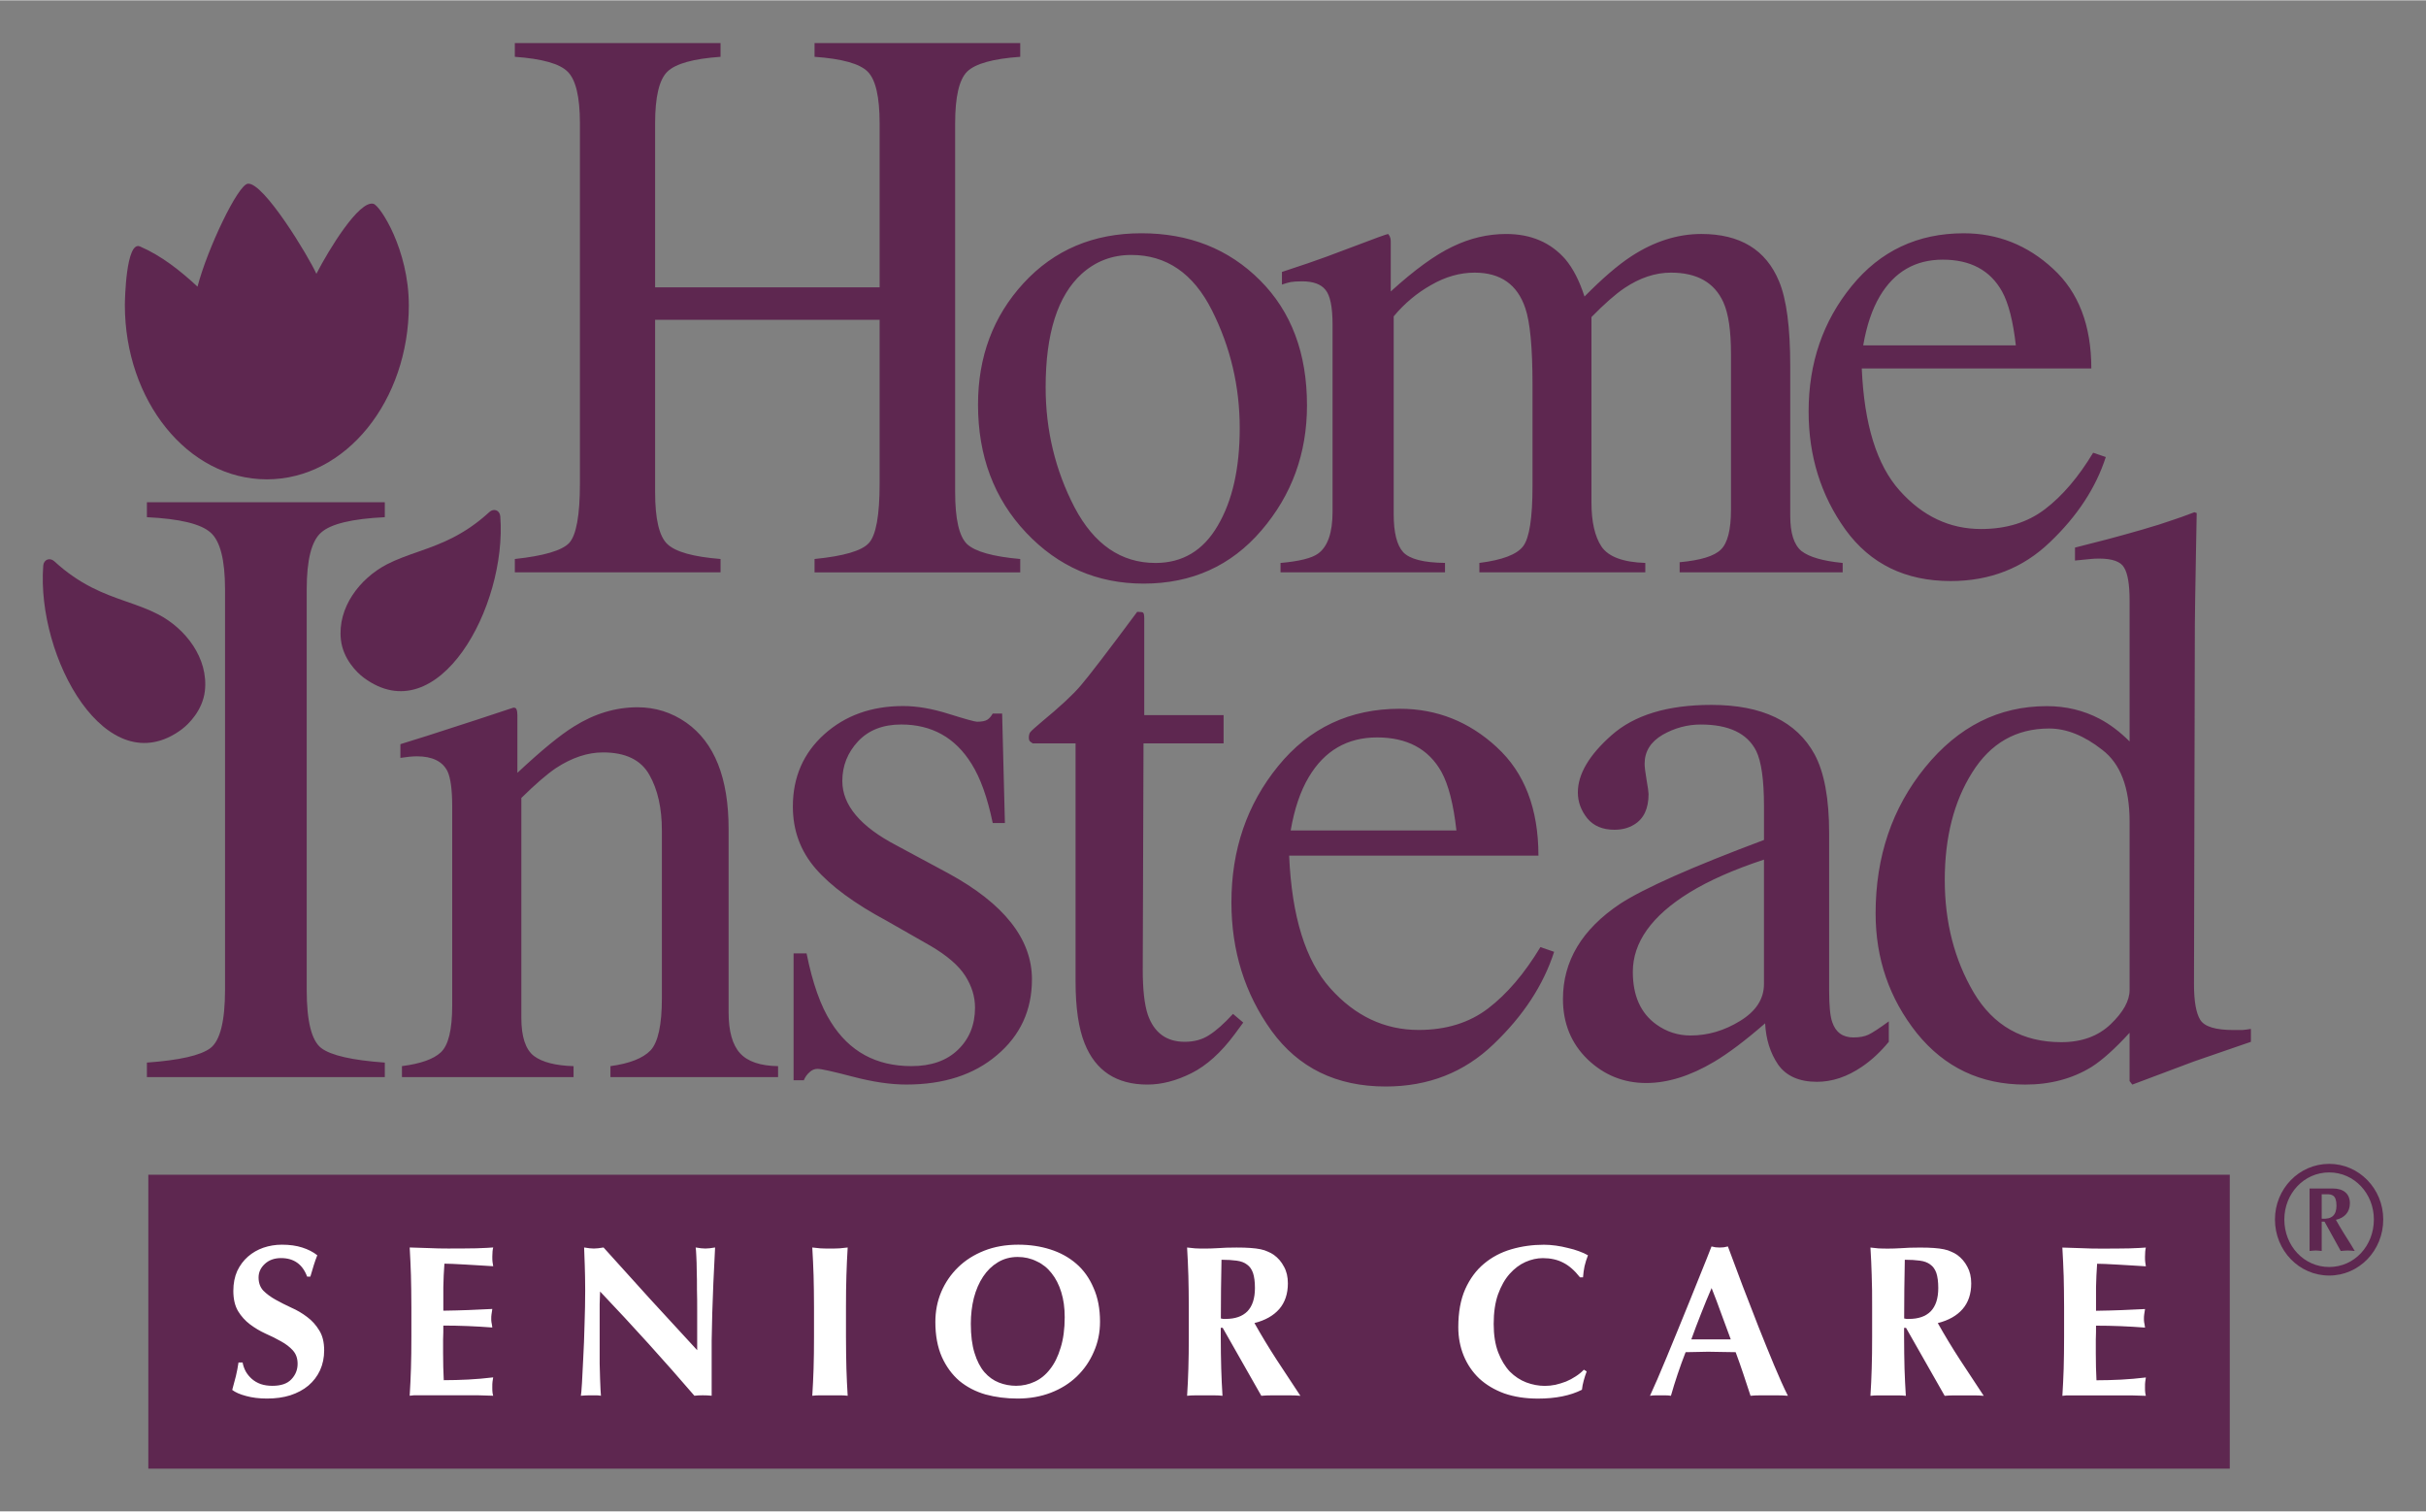 <?xml version="1.0" encoding="UTF-8" standalone="no"?>
<!DOCTYPE svg PUBLIC "-//W3C//DTD SVG 1.1//EN" "http://www.w3.org/Graphics/SVG/1.1/DTD/svg11.dtd">
<!-- Created with Inkscape (http://www.inkscape.org/) by Marsupilami -->
<svg
   xmlns:svg="http://www.w3.org/2000/svg"
   xmlns="http://www.w3.org/2000/svg"
   version="1.1"
   width="1024"
   height="638"
   viewBox="-2.593 -2.593 147.097 91.611"
   id="svg3836">
  <rect x="-2.593" y="-2.593" width="147.097" height="91.611" fill="#808080" stroke="none"/>
  <defs
     id="defs3838" />
  <path
     d="m 8.152,70.864 121.719,0 0,13.154 -121.719,0 z"
     id="rect3886"
     style="fill:#ffffff;fill-opacity:1" />
  <path
     d="m 57.098,80.584 c 0.253,0.287 0.544,0.497 0.876,0.627 0.333,0.131 0.68,0.196 1.046,0.196 0.393,0 0.769,-0.083 1.125,-0.249 0.359,-0.165 0.667,-0.417 0.93,-0.759 0.27,-0.34 0.484,-0.771 0.64,-1.295 0.166,-0.524 0.249,-1.143 0.249,-1.857 0,-0.568 -0.069,-1.073 -0.209,-1.519 -0.139,-0.453 -0.336,-0.836 -0.589,-1.15 -0.245,-0.315 -0.545,-0.554 -0.904,-0.719 -0.349,-0.175 -0.733,-0.263 -1.15,-0.263 -0.446,0 -0.846,0.109 -1.205,0.326 -0.347,0.209 -0.645,0.497 -0.889,0.864 -0.244,0.366 -0.432,0.799 -0.562,1.296 -0.122,0.487 -0.184,1.011 -0.184,1.569 0,0.698 0.075,1.288 0.224,1.766 0.147,0.48 0.347,0.869 0.601,1.165"
     id="path3201"
     style="fill:#5e2750;fill-opacity:1;fill-rule:nonzero;stroke:none" />
  <path
     d="m 71.718,77.353 c 0.575,0 1.016,-0.152 1.321,-0.458 0.305,-0.315 0.459,-0.786 0.459,-1.415 0,-0.383 -0.04,-0.688 -0.117,-0.915 -0.08,-0.226 -0.201,-0.398 -0.367,-0.51 -0.156,-0.122 -0.365,-0.201 -0.627,-0.235 -0.254,-0.036 -0.557,-0.054 -0.916,-0.054 -0.026,1.188 -0.039,2.374 -0.039,3.559 l 0.144,0.028 0.144,0 z"
     id="path3205"
     style="fill:#5e2750;fill-opacity:1;fill-rule:nonzero;stroke:none" />
  <path
     d="m 113.15,77.353 c 0.576,0 1.016,-0.152 1.321,-0.458 0.306,-0.315 0.46,-0.786 0.46,-1.415 0,-0.383 -0.041,-0.688 -0.117,-0.915 -0.081,-0.226 -0.203,-0.398 -0.369,-0.51 -0.156,-0.122 -0.366,-0.201 -0.627,-0.235 -0.253,-0.036 -0.559,-0.054 -0.916,-0.054 -0.025,1.188 -0.039,2.374 -0.039,3.559 l 0.144,0.028 0.144,0 z"
     id="path3209"
     style="fill:#5e2750;fill-opacity:1;fill-rule:nonzero;stroke:none" />
  <path
     d="m 101.775,77.039 c -0.184,-0.514 -0.379,-1.034 -0.588,-1.558 -0.228,0.524 -0.44,1.044 -0.641,1.558 -0.201,0.506 -0.398,1.025 -0.589,1.556 l 2.393,0 c -0.191,-0.531 -0.383,-1.05 -0.575,-1.556"
     id="path3213"
     style="fill:#5e2750;fill-opacity:1;fill-rule:nonzero;stroke:none" />
  <path
     d="m 15.167,79.263 c -0.193,-0.209 -0.431,-0.394 -0.719,-0.55 -0.289,-0.165 -0.603,-0.324 -0.943,-0.471 -0.34,-0.156 -0.654,-0.344 -0.943,-0.562 -0.287,-0.217 -0.527,-0.484 -0.72,-0.799 -0.191,-0.323 -0.287,-0.731 -0.287,-1.229 0,-0.454 0.08,-0.855 0.235,-1.204 0.166,-0.349 0.385,-0.641 0.655,-0.876 0.271,-0.236 0.58,-0.414 0.929,-0.536 0.357,-0.122 0.734,-0.184 1.125,-0.184 0.471,0 0.881,0.058 1.23,0.171 0.357,0.113 0.664,0.269 0.916,0.47 -0.079,0.201 -0.149,0.398 -0.209,0.589 l -0.211,0.706 -0.195,0 c -0.279,-0.75 -0.806,-1.124 -1.583,-1.124 -0.401,0 -0.73,0.117 -0.983,0.352 -0.253,0.235 -0.379,0.509 -0.379,0.824 0,0.323 0.095,0.589 0.287,0.797 0.2,0.201 0.449,0.385 0.745,0.55 0.297,0.165 0.616,0.328 0.956,0.484 0.34,0.149 0.659,0.336 0.955,0.562 0.296,0.219 0.54,0.49 0.733,0.811 0.201,0.314 0.301,0.72 0.301,1.218 0,0.436 -0.083,0.836 -0.249,1.204 -0.166,0.359 -0.401,0.667 -0.708,0.929 -0.304,0.254 -0.67,0.449 -1.099,0.589 -0.417,0.131 -0.89,0.196 -1.411,0.196 -0.471,0 -0.895,-0.052 -1.27,-0.156 -0.366,-0.096 -0.645,-0.219 -0.838,-0.366 0.087,-0.306 0.161,-0.585 0.223,-0.839 0.061,-0.253 0.114,-0.527 0.158,-0.824 l 0.249,0 c 0.034,0.191 0.1,0.376 0.195,0.55 0.096,0.166 0.219,0.314 0.366,0.445 0.149,0.13 0.326,0.235 0.537,0.312 0.209,0.07 0.444,0.106 0.706,0.106 0.524,0 0.906,-0.131 1.151,-0.393 0.253,-0.263 0.38,-0.578 0.38,-0.944 0,-0.33 -0.096,-0.601 -0.289,-0.81 m 7.162,-4.54 c -0.018,-0.568 -0.044,-1.134 -0.077,-1.7 0.393,0.007 0.78,0.021 1.164,0.037 0.384,0.019 0.772,0.026 1.165,0.026 0.645,0 1.216,-0.003 1.714,-0.013 0.506,-0.018 0.846,-0.035 1.021,-0.051 -0.036,0.139 -0.054,0.321 -0.054,0.549 0,0.139 0,0.249 0.013,0.328 l 0.041,0.26 -0.838,-0.051 -0.877,-0.052 -0.759,-0.039 -0.484,-0.013 c -0.036,0.477 -0.058,0.955 -0.066,1.425 l 0,1.426 c 0.568,-0.009 1.077,-0.021 1.531,-0.039 l 1.439,-0.066 -0.051,0.341 c -0.013,0.077 -0.014,0.161 -0.014,0.249 0,0.069 0,0.142 0.014,0.221 0.018,0.071 0.034,0.175 0.051,0.314 -0.994,-0.077 -1.984,-0.117 -2.97,-0.117 0,0.279 0,0.559 -0.014,0.838 l 0,0.839 c 0,0.565 0.014,1.111 0.04,1.634 0.497,0 0.995,-0.014 1.492,-0.039 0.496,-0.026 0.998,-0.07 1.505,-0.131 l -0.041,0.263 c -0.013,0.077 -0.013,0.186 -0.013,0.326 0,0.139 0,0.249 0.013,0.328 0.013,0.079 0.022,0.144 0.041,0.196 l -0.877,-0.026 -1.414,0 -1.294,0 -0.786,0 -0.445,0 -0.247,0.026 c 0.034,-0.54 0.06,-1.091 0.077,-1.649 0.019,-0.568 0.026,-1.212 0.026,-1.936 l 0,-1.78 c 0,-0.724 -0.013,-1.365 -0.026,-1.923 m 10.369,6.543 c 0.026,-0.427 0.052,-0.948 0.079,-1.559 0.034,-0.618 0.061,-1.285 0.077,-2 0.026,-0.725 0.04,-1.419 0.04,-2.083 0,-0.601 -0.013,-1.106 -0.026,-1.516 l -0.039,-1.085 c 0.244,0.043 0.441,0.064 0.589,0.064 0.147,0 0.344,-0.021 0.589,-0.064 l 2.812,3.112 c 0.934,1.02 1.889,2.059 2.865,3.114 l 0,-1.139 0,-1.268 c 0,-0.429 0,-0.846 -0.013,-1.256 0,-0.42 0,-0.802 -0.014,-1.151 0,-0.35 -0.013,-0.65 -0.026,-0.902 -0.013,-0.254 -0.021,-0.422 -0.039,-0.51 0.244,0.043 0.441,0.064 0.589,0.064 0.149,0 0.344,-0.021 0.589,-0.064 -0.044,0.792 -0.079,1.512 -0.105,2.158 l -0.066,1.805 c -0.016,0.568 -0.03,1.131 -0.037,1.689 l 0,1.765 0,1.571 c -0.175,-0.019 -0.355,-0.026 -0.537,-0.026 -0.191,0 -0.362,0.008 -0.51,0.026 -1.798,-2.092 -3.703,-4.2 -5.718,-6.319 l -0.026,0.759 0,0.771 0,1.518 0,1.334 0.026,0.93 0.026,0.629 0.026,0.379 c -0.105,-0.019 -0.209,-0.026 -0.314,-0.026 l -0.301,0 c -0.201,0 -0.401,0.008 -0.603,0.026 0.018,-0.07 0.04,-0.319 0.066,-0.745 m 14.045,-6.543 c -0.018,-0.568 -0.044,-1.134 -0.079,-1.7 l 0.484,0.051 c 0.175,0.01 0.371,0.013 0.589,0.013 0.219,0 0.414,-0.003 0.589,-0.013 l 0.484,-0.051 c -0.034,0.566 -0.061,1.133 -0.077,1.7 -0.018,0.557 -0.026,1.199 -0.026,1.923 l 0,1.78 c 0,0.724 0.013,1.369 0.026,1.936 0.016,0.557 0.044,1.109 0.077,1.649 -0.147,-0.019 -0.309,-0.026 -0.484,-0.026 l -0.589,0 -0.589,0 c -0.174,0 -0.335,0.008 -0.484,0.026 0.035,-0.54 0.061,-1.091 0.079,-1.649 0.018,-0.568 0.026,-1.212 0.026,-1.936 l 0,-1.78 c 0,-0.724 -0.013,-1.365 -0.026,-1.923 m 7.739,0.995 c 0.242,-0.568 0.583,-1.065 1.02,-1.492 0.436,-0.427 0.964,-0.762 1.583,-1.008 0.62,-0.245 1.309,-0.366 2.067,-0.366 0.698,0 1.347,0.096 1.95,0.289 0.601,0.191 1.125,0.48 1.569,0.864 0.445,0.384 0.794,0.871 1.046,1.465 0.263,0.584 0.394,1.268 0.394,2.054 0,0.655 -0.126,1.265 -0.38,1.831 -0.244,0.568 -0.589,1.065 -1.032,1.491 -0.438,0.42 -0.96,0.746 -1.57,0.981 -0.611,0.235 -1.284,0.354 -2.015,0.354 -0.69,0 -1.34,-0.083 -1.949,-0.249 -0.603,-0.175 -1.13,-0.449 -1.584,-0.824 -0.445,-0.384 -0.799,-0.869 -1.061,-1.452 -0.261,-0.594 -0.393,-1.3 -0.393,-2.12 0,-0.645 0.117,-1.251 0.355,-1.817 m 14.985,-0.995 c -0.016,-0.568 -0.043,-1.134 -0.077,-1.7 l 0.484,0.051 c 0.175,0.01 0.37,0.013 0.589,0.013 0.235,0 0.501,-0.008 0.799,-0.026 0.305,-0.025 0.68,-0.037 1.125,-0.037 0.331,0 0.615,0.007 0.85,0.026 0.236,0.016 0.436,0.043 0.603,0.077 0.175,0.035 0.323,0.084 0.444,0.144 0.131,0.052 0.253,0.119 0.366,0.196 0.263,0.191 0.468,0.432 0.615,0.719 0.158,0.28 0.236,0.615 0.236,1.008 0,0.636 -0.175,1.156 -0.522,1.558 -0.35,0.403 -0.853,0.685 -1.505,0.85 0.417,0.743 0.866,1.484 1.346,2.225 l 1.44,2.185 c -0.201,-0.019 -0.398,-0.026 -0.589,-0.026 l -0.589,0 -0.601,0 c -0.194,0 -0.389,0.008 -0.59,0.026 l -2.342,-4.121 -0.117,0 0,0.536 c 0,0.724 0.013,1.369 0.028,1.936 0.016,0.557 0.043,1.109 0.077,1.649 -0.149,-0.019 -0.31,-0.026 -0.484,-0.026 l -0.589,0 -0.589,0 c -0.175,0 -0.336,0.008 -0.484,0.026 0.035,-0.54 0.061,-1.091 0.077,-1.649 0.018,-0.568 0.026,-1.212 0.026,-1.936 l 0,-1.78 c 0,-0.724 -0.013,-1.365 -0.026,-1.923 m 16.785,0.824 c 0.287,-0.636 0.667,-1.15 1.139,-1.542 0.479,-0.403 1.034,-0.695 1.661,-0.877 0.629,-0.184 1.286,-0.275 1.975,-0.275 0.228,0 0.468,0.018 0.72,0.052 0.253,0.035 0.497,0.083 0.733,0.145 0.235,0.051 0.458,0.117 0.667,0.195 0.219,0.079 0.401,0.161 0.549,0.249 -0.086,0.217 -0.155,0.441 -0.209,0.666 -0.044,0.219 -0.074,0.44 -0.091,0.669 l -0.184,0 c -0.33,-0.42 -0.671,-0.716 -1.02,-0.89 -0.349,-0.182 -0.759,-0.274 -1.231,-0.274 -0.346,0 -0.7,0.077 -1.058,0.235 -0.35,0.156 -0.667,0.396 -0.956,0.719 -0.287,0.323 -0.522,0.738 -0.705,1.244 -0.175,0.497 -0.263,1.094 -0.263,1.791 0,0.672 0.091,1.248 0.274,1.728 0.184,0.471 0.42,0.859 0.708,1.165 0.296,0.296 0.629,0.514 0.995,0.654 0.374,0.14 0.75,0.21 1.125,0.21 0.209,0 0.421,-0.022 0.64,-0.066 0.217,-0.051 0.432,-0.117 0.641,-0.196 0.209,-0.087 0.406,-0.191 0.589,-0.314 0.191,-0.121 0.357,-0.258 0.496,-0.405 l 0.171,0.104 c -0.07,0.184 -0.131,0.371 -0.182,0.562 -0.052,0.184 -0.086,0.366 -0.106,0.55 -0.706,0.356 -1.596,0.536 -2.669,0.536 -0.757,0 -1.438,-0.105 -2.04,-0.314 -0.594,-0.217 -1.099,-0.52 -1.518,-0.904 -0.411,-0.393 -0.725,-0.854 -0.944,-1.387 -0.216,-0.531 -0.326,-1.106 -0.326,-1.726 0,-0.907 0.14,-1.674 0.419,-2.303 m 11.625,5.521 c 0.175,-0.401 0.366,-0.855 0.575,-1.361 l 0.667,-1.621 c 0.244,-0.584 0.484,-1.174 0.72,-1.766 0.243,-0.594 0.48,-1.179 0.706,-1.754 0.235,-0.575 0.449,-1.111 0.641,-1.609 l 0.249,0.052 c 0.077,0.007 0.161,0.014 0.249,0.014 0.086,0 0.169,-0.006 0.247,-0.014 l 0.249,-0.052 0.89,2.381 c 0.323,0.846 0.646,1.679 0.969,2.5 0.323,0.81 0.636,1.583 0.941,2.314 0.305,0.734 0.585,1.353 0.838,1.859 -0.21,-0.019 -0.41,-0.026 -0.603,-0.026 l -0.549,0 -0.564,0 c -0.182,0 -0.365,0.008 -0.549,0.026 l -0.432,-1.309 c -0.147,-0.444 -0.305,-0.889 -0.47,-1.335 -0.279,-0.008 -0.557,-0.013 -0.838,-0.013 -0.279,-0.007 -0.557,-0.014 -0.836,-0.014 -0.228,0 -0.454,0.006 -0.681,0.014 -0.226,0 -0.454,0.005 -0.68,0.013 -0.174,0.446 -0.336,0.891 -0.484,1.335 -0.15,0.445 -0.285,0.882 -0.406,1.309 -0.105,-0.019 -0.209,-0.026 -0.315,-0.026 l -0.3,0 -0.315,0 c -0.104,0 -0.216,0.008 -0.34,0.026 l 0.42,-0.943 z m 13.023,-6.345 c -0.016,-0.568 -0.041,-1.134 -0.077,-1.7 l 0.484,0.051 c 0.176,0.01 0.371,0.013 0.589,0.013 0.235,0 0.504,-0.008 0.799,-0.026 0.305,-0.025 0.679,-0.037 1.125,-0.037 0.333,0 0.616,0.007 0.851,0.026 0.235,0.016 0.435,0.043 0.6,0.077 0.176,0.035 0.323,0.084 0.445,0.144 0.131,0.052 0.254,0.119 0.366,0.196 0.261,0.191 0.468,0.432 0.615,0.719 0.156,0.28 0.236,0.615 0.236,1.008 0,0.636 -0.174,1.156 -0.522,1.558 -0.35,0.403 -0.851,0.685 -1.505,0.85 0.419,0.743 0.866,1.484 1.347,2.225 l 1.439,2.185 c -0.2,-0.019 -0.398,-0.026 -0.589,-0.026 l -0.589,0 -0.601,0 c -0.193,0 -0.389,0.008 -0.589,0.026 l -2.344,-4.121 -0.117,0 0,0.536 c 0,0.724 0.013,1.369 0.026,1.936 0.02,0.557 0.044,1.109 0.08,1.649 -0.149,-0.019 -0.309,-0.026 -0.485,-0.026 l -0.589,0 -0.589,0 c -0.174,0 -0.336,0.008 -0.484,0.026 0.036,-0.54 0.061,-1.091 0.077,-1.649 0.02,-0.568 0.026,-1.212 0.026,-1.936 l 0,-1.78 c 0,-0.724 0,-1.365 -0.026,-1.923 m 11.639,0 c -0.019,-0.568 -0.045,-1.134 -0.079,-1.7 0.393,0.007 0.78,0.021 1.165,0.037 0.384,0.019 0.771,0.026 1.164,0.026 0.646,0 1.216,-0.003 1.714,-0.013 0.506,-0.018 0.846,-0.035 1.02,-0.051 -0.034,0.139 -0.051,0.321 -0.051,0.549 0,0.139 0,0.249 0.013,0.328 l 0.039,0.26 -0.836,-0.051 -0.877,-0.052 -0.759,-0.039 -0.484,-0.013 c -0.034,0.477 -0.058,0.954 -0.066,1.425 l 0,1.426 c 0.568,-0.009 1.077,-0.021 1.531,-0.039 l 1.44,-0.066 -0.052,0.341 c -0.013,0.077 -0.014,0.161 -0.014,0.249 0,0.069 0,0.142 0.014,0.221 0.018,0.071 0.034,0.175 0.052,0.314 -0.996,-0.077 -1.985,-0.117 -2.971,-0.117 0,0.279 0,0.559 -0.013,0.838 l 0,0.839 c 0,0.565 0.013,1.111 0.04,1.634 0.496,0 0.993,-0.014 1.49,-0.039 0.499,-0.026 1,-0.07 1.505,-0.131 l -0.039,0.263 c -0.013,0.077 -0.013,0.186 -0.013,0.326 0,0.139 0,0.249 0.013,0.328 0.013,0.079 0.022,0.144 0.039,0.196 l -0.876,-0.026 -1.414,0 -1.295,0 -0.785,0 -0.444,0 -0.249,0.026 c 0.034,-0.54 0.06,-1.091 0.079,-1.649 0.016,-0.568 0.025,-1.212 0.025,-1.936 l 0,-1.78 c 0,-0.724 -0.013,-1.365 -0.025,-1.923 m -116.135,11.703 126.206,0 0,-17.82 -126.206,0 0,17.82 z"
     id="path3217"
     style="fill:#5e2750;fill-opacity:1;fill-rule:nonzero;stroke:none" />
  <path
     d="m 138.634,74.205 c -1.531,0 -2.72,-1.285 -2.72,-2.881 0,-1.567 1.189,-2.853 2.72,-2.853 1.529,0 2.709,1.285 2.709,2.853 0,1.596 -1.18,2.881 -2.709,2.881 m 0,-6.253 c -1.824,0 -3.288,1.511 -3.288,3.371 0,1.889 1.464,3.4 3.288,3.4 1.812,0 3.277,-1.511 3.277,-3.4 0,-1.86 -1.465,-3.371 -3.277,-3.371 m -0.454,3.324 0,-1.482 0.292,0 c 0.304,0 0.604,0.029 0.604,0.69 0,0.575 -0.282,0.84 -0.896,0.792 m 0.86,0.068 c 0.519,-0.114 0.849,-0.464 0.849,-1.002 0,-0.568 -0.376,-0.897 -1.039,-0.897 l -1.406,0 0,3.789 c 0.122,-0.01 0.245,-0.029 0.367,-0.029 0.122,0 0.246,0.019 0.369,0.029 l 0,-1.778 0.171,0 0.983,1.778 c 0.14,-0.01 0.282,-0.029 0.424,-0.029 0.141,0 0.282,0.019 0.425,0.029 l -0.207,-0.35 c -0.321,-0.51 -0.641,-1.01 -0.935,-1.539"
     id="path3225"
     style="fill:#5e2750;fill-opacity:1;fill-rule:nonzero;stroke:none" />
  <path
     d="m 22.196,15.886 c 0,5.77 -3.795,10.564 -8.609,10.564 -4.812,0 -8.609,-4.794 -8.609,-10.564 0,-0.263 0.064,-3.925 0.919,-3.555 1.29,0.559 2.436,1.459 3.486,2.436 0.589,-2.266 2.441,-6.174 3.052,-6.241 0.96,-0.1 3.69,4.424 4.156,5.463 0.756,-1.468 2.586,-4.469 3.458,-4.245 0.416,0.109 2.146,2.799 2.146,6.143 M 9.829,39.279 c -0.133,1.165 -0.969,2.005 -1.407,2.331 -4.558,3.381 -8.818,-4.366 -8.393,-9.925 0.028,-0.376 0.401,-0.515 0.674,-0.265 1.556,1.431 2.988,1.958 4.314,2.421 0.718,0.251 1.375,0.48 1.984,0.796 1.663,0.866 3.05,2.655 2.829,4.641 m 8.248,-3.097 c -0.221,-1.958 1.146,-3.721 2.786,-4.576 0.601,-0.311 1.25,-0.537 1.958,-0.785 1.31,-0.459 2.719,-0.976 4.255,-2.385 0.268,-0.249 0.635,-0.113 0.664,0.26 0.42,5.481 -3.779,13.12 -8.274,9.785 -0.436,-0.321 -1.26,-1.151 -1.389,-2.299"
     id="path3313"
     style="fill:#5e2750;fill-opacity:1;fill-rule:nonzero;stroke:none" />
  <path
     d="m 125.391,59.479 c 0.761,-0.73 1.141,-1.42 1.141,-2.07 l 0,-10.211 c 0,-2.062 -0.555,-3.514 -1.667,-4.355 -1.094,-0.858 -2.164,-1.286 -3.21,-1.286 -2,0 -3.556,0.889 -4.666,2.666 -1.11,1.761 -1.664,3.935 -1.664,6.52 0,2.556 0.584,4.834 1.761,6.832 1.191,2 2.958,2.999 5.305,2.999 1.24,0 2.237,-0.364 3,-1.095 m -0.69,-18.517 c 0.636,0.333 1.244,0.794 1.831,1.38 l 0,-8.541 c 0,-0.968 -0.11,-1.635 -0.333,-2 -0.207,-0.365 -0.713,-0.546 -1.521,-0.546 -0.191,0 -0.359,0.009 -0.501,0.024 l -0.955,0.095 0,-0.786 1.954,-0.5 c 0.714,-0.191 1.429,-0.388 2.141,-0.594 0.718,-0.206 1.341,-0.405 1.881,-0.595 0.254,-0.08 0.675,-0.231 1.262,-0.454 l 0.141,0.049 -0.046,2.499 -0.048,2.809 c -0.018,0.953 -0.021,1.897 -0.021,2.833 l -0.049,20.419 c 0,1.032 0.124,1.754 0.379,2.166 0.254,0.412 0.927,0.618 2.024,0.618 l 0.525,0 c 0.17,-0.015 0.347,-0.037 0.522,-0.069 l 0,0.784 -3.45,1.189 -3.74,1.405 -0.166,-0.214 0,-2.928 c -0.886,0.969 -1.657,1.659 -2.306,2.071 -1.161,0.714 -2.5,1.07 -4.024,1.07 -2.699,0 -4.888,-1.039 -6.569,-3.118 -1.666,-2.095 -2.5,-4.514 -2.5,-7.259 0,-3.444 1,-6.394 3,-8.854 2.013,-2.476 4.471,-3.714 7.379,-3.714 1.156,0 2.22,0.254 3.189,0.761 m -57.911,-0.217 4.809,0 0,1.714 -4.856,0 -0.046,13.711 c 0,1.206 0.101,2.12 0.307,2.739 0.383,1.095 1.129,1.643 2.24,1.643 0.571,0 1.061,-0.134 1.475,-0.404 0.43,-0.27 0.911,-0.699 1.451,-1.288 l 0.62,0.526 -0.525,0.713 c -0.825,1.111 -1.698,1.896 -2.619,2.357 -0.92,0.46 -1.806,0.689 -2.665,0.689 -1.874,0 -3.144,-0.831 -3.809,-2.498 -0.365,-0.905 -0.549,-2.16 -0.549,-3.763 l 0,-14.426 -2.594,0 c -0.081,-0.046 -0.144,-0.095 -0.191,-0.142 -0.031,-0.048 -0.048,-0.113 -0.048,-0.19 0,-0.159 0.031,-0.278 0.095,-0.357 0.08,-0.095 0.311,-0.301 0.689,-0.62 1.096,-0.904 1.883,-1.634 2.357,-2.19 0.491,-0.571 1.635,-2.062 3.429,-4.476 0.206,0 0.326,0.018 0.357,0.05 0.046,0.031 0.071,0.15 0.071,0.356 l 0,5.856 z M 6.314,61.812 c 1.982,-0.142 3.269,-0.436 3.856,-0.882 0.588,-0.458 0.879,-1.634 0.882,-3.524 l 0,-24.281 c 0,-1.794 -0.295,-2.944 -0.882,-3.453 C 9.583,29.15 8.296,28.84 6.314,28.745 l 0,-0.904 14.425,0 0,0.904 c -1.982,0.095 -3.269,0.405 -3.856,0.927 -0.588,0.509 -0.879,1.659 -0.879,3.453 l 0,24.281 c 0,1.89 0.291,3.066 0.879,3.524 0.588,0.446 1.874,0.74 3.856,0.882 l 0,0.879 -14.425,0 0,-0.879 z m 15.464,0.214 c 1.127,-0.144 1.914,-0.421 2.357,-0.835 0.461,-0.427 0.69,-1.371 0.691,-2.831 l 0,-12.07 c 0,-1.015 -0.095,-1.73 -0.286,-2.141 -0.302,-0.603 -0.921,-0.905 -1.856,-0.906 -0.144,0 -0.292,0.01 -0.453,0.025 l -0.547,0.07 0,-0.831 c 0.65,-0.191 2.189,-0.684 4.617,-1.476 l 2.239,-0.74 c 0.111,0 0.175,0.041 0.189,0.119 0.033,0.08 0.048,0.191 0.049,0.335 l 0,3.499 c 1.46,-1.364 2.603,-2.301 3.429,-2.809 1.236,-0.777 2.522,-1.165 3.856,-1.166 1.08,0 2.064,0.31 2.953,0.929 1.715,1.208 2.569,3.356 2.569,6.451 l 0,11.117 c 0,1.141 0.231,1.969 0.691,2.475 0.46,0.509 1.23,0.77 2.309,0.786 l 0,0.665 -10.164,0 0,-0.665 c 1.157,-0.159 1.968,-0.475 2.429,-0.953 0.459,-0.491 0.689,-1.546 0.69,-3.166 l 0,-10.165 c 0,-1.365 -0.254,-2.491 -0.762,-3.381 -0.51,-0.904 -1.445,-1.356 -2.81,-1.356 -0.935,0 -1.887,0.318 -2.856,0.953 -0.54,0.366 -1.238,0.969 -2.094,1.809 l 0,13.332 c 0,1.141 0.253,1.913 0.761,2.309 0.506,0.38 1.309,0.586 2.405,0.619 l 0,0.665 -10.405,0 0,-0.665 z m 23.747,-6.834 0.787,0 c 0.364,1.81 0.858,3.2 1.478,4.168 1.11,1.778 2.736,2.666 4.879,2.666 1.191,0 2.126,-0.325 2.809,-0.978 0.698,-0.665 1.048,-1.522 1.048,-2.57 0,-0.666 -0.199,-1.309 -0.595,-1.929 -0.396,-0.619 -1.096,-1.222 -2.094,-1.81 l -2.667,-1.522 c -1.95,-1.046 -3.386,-2.103 -4.308,-3.165 -0.921,-1.065 -1.381,-2.317 -1.381,-3.763 0,-1.778 0.634,-3.236 1.903,-4.38 1.271,-1.143 2.866,-1.714 4.785,-1.714 0.843,0 1.761,0.159 2.763,0.476 1.015,0.316 1.585,0.475 1.714,0.475 0.285,0 0.494,-0.039 0.619,-0.117 0.129,-0.08 0.237,-0.206 0.335,-0.38 l 0.57,0 0.168,6.64 -0.738,0 c -0.319,-1.539 -0.746,-2.735 -1.288,-3.595 -0.984,-1.585 -2.405,-2.38 -4.26,-2.38 -1.113,0 -1.982,0.343 -2.619,1.022 -0.635,0.684 -0.953,1.486 -0.953,2.405 0,1.461 1.095,2.761 3.286,3.905 l 3.141,1.69 c 3.38,1.841 5.071,3.985 5.071,6.429 0,1.873 -0.708,3.402 -2.12,4.593 -1.396,1.191 -3.229,1.785 -5.499,1.785 -0.953,0 -2.031,-0.16 -3.237,-0.476 -1.205,-0.315 -1.919,-0.475 -2.143,-0.475 -0.19,0 -0.357,0.071 -0.499,0.215 -0.144,0.126 -0.255,0.284 -0.334,0.476 l -0.621,0 0,-7.691 z m 42.639,-12.499 c 1.683,1.541 2.522,3.731 2.524,6.571 l -15.116,0 c 0.159,3.684 0.99,6.365 2.5,8.047 1.506,1.683 3.291,2.522 5.355,2.522 1.667,0 3.071,-0.435 4.215,-1.309 1.143,-0.874 2.197,-2.11 3.166,-3.714 l 0.831,0.286 c -0.65,2.016 -1.87,3.88 -3.665,5.594 -1.778,1.715 -3.959,2.572 -6.546,2.572 -2.985,0 -5.293,-1.127 -6.928,-3.381 -1.619,-2.254 -2.428,-4.849 -2.428,-7.785 0,-3.189 0.944,-5.942 2.833,-8.26 1.886,-2.317 4.348,-3.475 7.379,-3.476 2.239,0 4.197,0.777 5.88,2.331 m -11.401,1.81 c -0.51,0.859 -0.875,1.936 -1.097,3.239 l 10.049,0 c -0.176,-1.586 -0.479,-2.769 -0.905,-3.547 -0.779,-1.396 -2.08,-2.094 -3.906,-2.095 -1.806,0 -3.19,0.802 -4.14,2.404 M 104.364,49.505 c -1.826,0.603 -3.334,1.268 -4.524,1.999 -2.286,1.413 -3.429,3.015 -3.429,4.809 0,1.445 0.477,2.509 1.429,3.19 0.619,0.444 1.31,0.666 2.07,0.666 1.049,0 2.048,-0.292 3.001,-0.88 0.966,-0.588 1.45,-1.333 1.452,-2.237 l 0,-7.546 z m -8.738,2.689 c 1.459,-0.951 4.372,-2.245 8.738,-3.88 l 0,-2.024 c 0,-1.617 -0.16,-2.744 -0.476,-3.381 -0.541,-1.061 -1.659,-1.594 -3.357,-1.594 -0.809,0 -1.578,0.206 -2.309,0.62 -0.731,0.427 -1.096,1.015 -1.096,1.76 0,0.191 0.041,0.516 0.119,0.978 0.081,0.444 0.117,0.729 0.12,0.856 0,0.889 -0.294,1.508 -0.88,1.856 -0.335,0.207 -0.731,0.31 -1.19,0.31 -0.715,0 -1.262,-0.231 -1.643,-0.69 -0.381,-0.477 -0.574,-1 -0.574,-1.571 0,-1.11 0.682,-2.269 2.049,-3.476 1.381,-1.221 3.397,-1.833 6.046,-1.833 3.079,0 5.165,0.999 6.26,2.999 0.588,1.095 0.882,2.691 0.882,4.785 l 0,9.546 c 0,0.921 0.062,1.555 0.189,1.905 0.207,0.618 0.636,0.927 1.286,0.927 0.366,0 0.666,-0.054 0.904,-0.166 0.239,-0.111 0.652,-0.38 1.239,-0.809 l 0,1.238 c -0.507,0.618 -1.054,1.126 -1.643,1.522 -0.889,0.604 -1.794,0.905 -2.712,0.905 -1.081,0 -1.865,-0.349 -2.359,-1.046 -0.474,-0.698 -0.736,-1.531 -0.785,-2.5 -1.206,1.048 -2.236,1.825 -3.095,2.333 -1.444,0.858 -2.815,1.286 -4.118,1.286 -1.365,0 -2.547,-0.477 -3.547,-1.429 -0.999,-0.969 -1.499,-2.19 -1.499,-3.666 0,-2.3 1.151,-4.221 3.451,-5.761 M 75.049,31.52 c 1.139,-0.101 1.899,-0.29 2.28,-0.569 0.585,-0.424 0.876,-1.272 0.876,-2.541 l 0,-11.335 c 0,-1.08 -0.147,-1.789 -0.439,-2.125 -0.278,-0.338 -0.745,-0.504 -1.404,-0.504 -0.305,0 -0.54,0.015 -0.701,0.044 -0.145,0.03 -0.321,0.081 -0.525,0.152 l 0,-0.766 1.577,-0.526 c 0.57,-0.19 1.506,-0.532 2.808,-1.03 1.299,-0.496 1.986,-0.744 2.059,-0.745 0.146,0.181 0.154,0.321 0.154,0.526 l 0,2.959 c 1.445,-1.315 2.695,-2.221 3.748,-2.719 1.05,-0.51 2.132,-0.765 3.245,-0.766 1.504,0 2.701,0.511 3.594,1.532 0.468,0.556 0.854,1.31 1.161,2.26 1.081,-1.097 2.026,-1.909 2.829,-2.434 1.387,-0.906 2.805,-1.357 4.253,-1.359 2.353,0 3.922,0.958 4.713,2.871 0.453,1.081 0.679,2.791 0.679,5.129 l 0,9.096 c 0,1.038 0.226,1.748 0.679,2.126 0.469,0.366 1.3,0.606 2.5,0.723 l 0,0.57 -9.885,0 0,-0.613 c 1.273,-0.117 2.103,-0.372 2.499,-0.767 0.409,-0.394 0.613,-1.199 0.614,-2.41 l 0,-9.449 c 0,-1.417 -0.154,-2.461 -0.461,-3.134 -0.541,-1.198 -1.597,-1.798 -3.179,-1.798 -0.95,0 -1.891,0.314 -2.826,0.941 -0.541,0.366 -1.206,0.95 -1.994,1.754 l 0,11.225 c 0,1.183 0.203,2.081 0.613,2.695 0.424,0.614 1.308,0.943 2.652,0.985 l 0,0.57 -10.061,0 0,-0.57 c 1.387,-0.174 2.272,-0.51 2.652,-1.009 0.38,-0.496 0.57,-1.715 0.57,-3.66 l 0,-6.138 c 0,-2.25 -0.147,-3.8 -0.439,-4.646 -0.482,-1.433 -1.506,-2.147 -3.07,-2.147 -0.89,0 -1.769,0.249 -2.629,0.745 -0.861,0.482 -1.623,1.117 -2.279,1.906 l 0,11.99 c 0,1.111 0.189,1.877 0.57,2.301 0.394,0.425 1.242,0.644 2.541,0.657 l 0,0.57 -9.973,0 0,-0.57 z m -46.426,-0.24 c 1.754,-0.189 2.849,-0.511 3.288,-0.964 0.438,-0.468 0.659,-1.674 0.659,-3.618 l 0,-21.831 c 0,-1.607 -0.251,-2.652 -0.748,-3.136 -0.48,-0.482 -1.548,-0.781 -3.199,-0.899 l 0,-0.833 12.473,0 0,0.833 c -1.653,0.117 -2.725,0.416 -3.221,0.899 -0.499,0.482 -0.746,1.529 -0.746,3.136 l 0,9.94 13.613,0 0,-9.94 c 0,-1.607 -0.241,-2.652 -0.725,-3.136 -0.481,-0.482 -1.555,-0.781 -3.221,-0.899 l 0,-0.833 12.471,0 0,0.833 c -1.651,0.117 -2.725,0.416 -3.22,0.899 -0.485,0.482 -0.726,1.529 -0.726,3.136 l 0,22.358 c 0,1.636 0.241,2.689 0.726,3.155 0.495,0.454 1.569,0.754 3.22,0.9 l 0,0.81 -12.471,0 0,-0.81 c 1.768,-0.176 2.865,-0.496 3.289,-0.964 0.438,-0.468 0.657,-1.674 0.657,-3.618 l 0,-9.92 -13.613,0 0,10.446 c 0,1.636 0.247,2.689 0.746,3.155 0.496,0.469 1.569,0.769 3.221,0.9 l 0,0.81 -12.473,0 0,-0.81 z m 34.377,-17.295 c -1.464,1.33 -2.192,3.624 -2.192,6.884 0,2.6 0.583,5.026 1.751,7.277 1.186,2.25 2.822,3.374 4.911,3.374 1.636,0 2.894,-0.751 3.77,-2.257 0.891,-1.504 1.336,-3.478 1.336,-5.918 0,-2.527 -0.56,-4.91 -1.686,-7.145 -1.126,-2.237 -2.755,-3.354 -4.889,-3.354 -1.155,0 -2.155,0.38 -3.001,1.139 m -3.53,0.57 c 1.856,-2.015 4.236,-3.024 7.146,-3.024 2.894,0 5.287,0.949 7.189,2.849 1.901,1.9 2.85,4.428 2.85,7.584 0,2.909 -0.92,5.438 -2.763,7.584 -1.841,2.149 -4.223,3.224 -7.145,3.224 -2.806,0 -5.181,-1.031 -7.125,-3.092 -1.942,-2.059 -2.914,-4.646 -2.914,-7.76 0,-2.906 0.92,-5.361 2.761,-7.364 M 121.888,13.68 c 1.55,1.416 2.322,3.433 2.324,6.049 l -13.919,0 c 0.145,3.39 0.911,5.86 2.303,7.409 1.385,1.55 3.03,2.324 4.928,2.324 1.539,0 2.83,-0.401 3.884,-1.208 1.052,-0.802 2.024,-1.942 2.914,-3.417 l 0.767,0.261 c -0.599,1.856 -1.722,3.574 -3.375,5.151 -1.637,1.58 -3.646,2.368 -6.03,2.368 -2.748,0 -4.872,-1.038 -6.379,-3.114 -1.489,-2.071 -2.235,-4.461 -2.235,-7.166 0,-2.938 0.869,-5.471 2.61,-7.606 1.736,-2.132 4.006,-3.199 6.795,-3.199 2.059,0 3.865,0.716 5.414,2.149 m -10.5,1.664 c -0.469,0.79 -0.802,1.784 -1.009,2.982 l 9.254,0 c -0.164,-1.461 -0.441,-2.55 -0.834,-3.266 -0.719,-1.286 -1.916,-1.93 -3.596,-1.93 -1.667,0 -2.938,0.739 -3.815,2.214"
     id="path3317"
     style="fill:#5e2750;fill-opacity:1;fill-rule:evenodd;stroke:none" />
</svg>
<!-- version: 20110311, original size: 141.91145 86.425728, border: 3% -->
